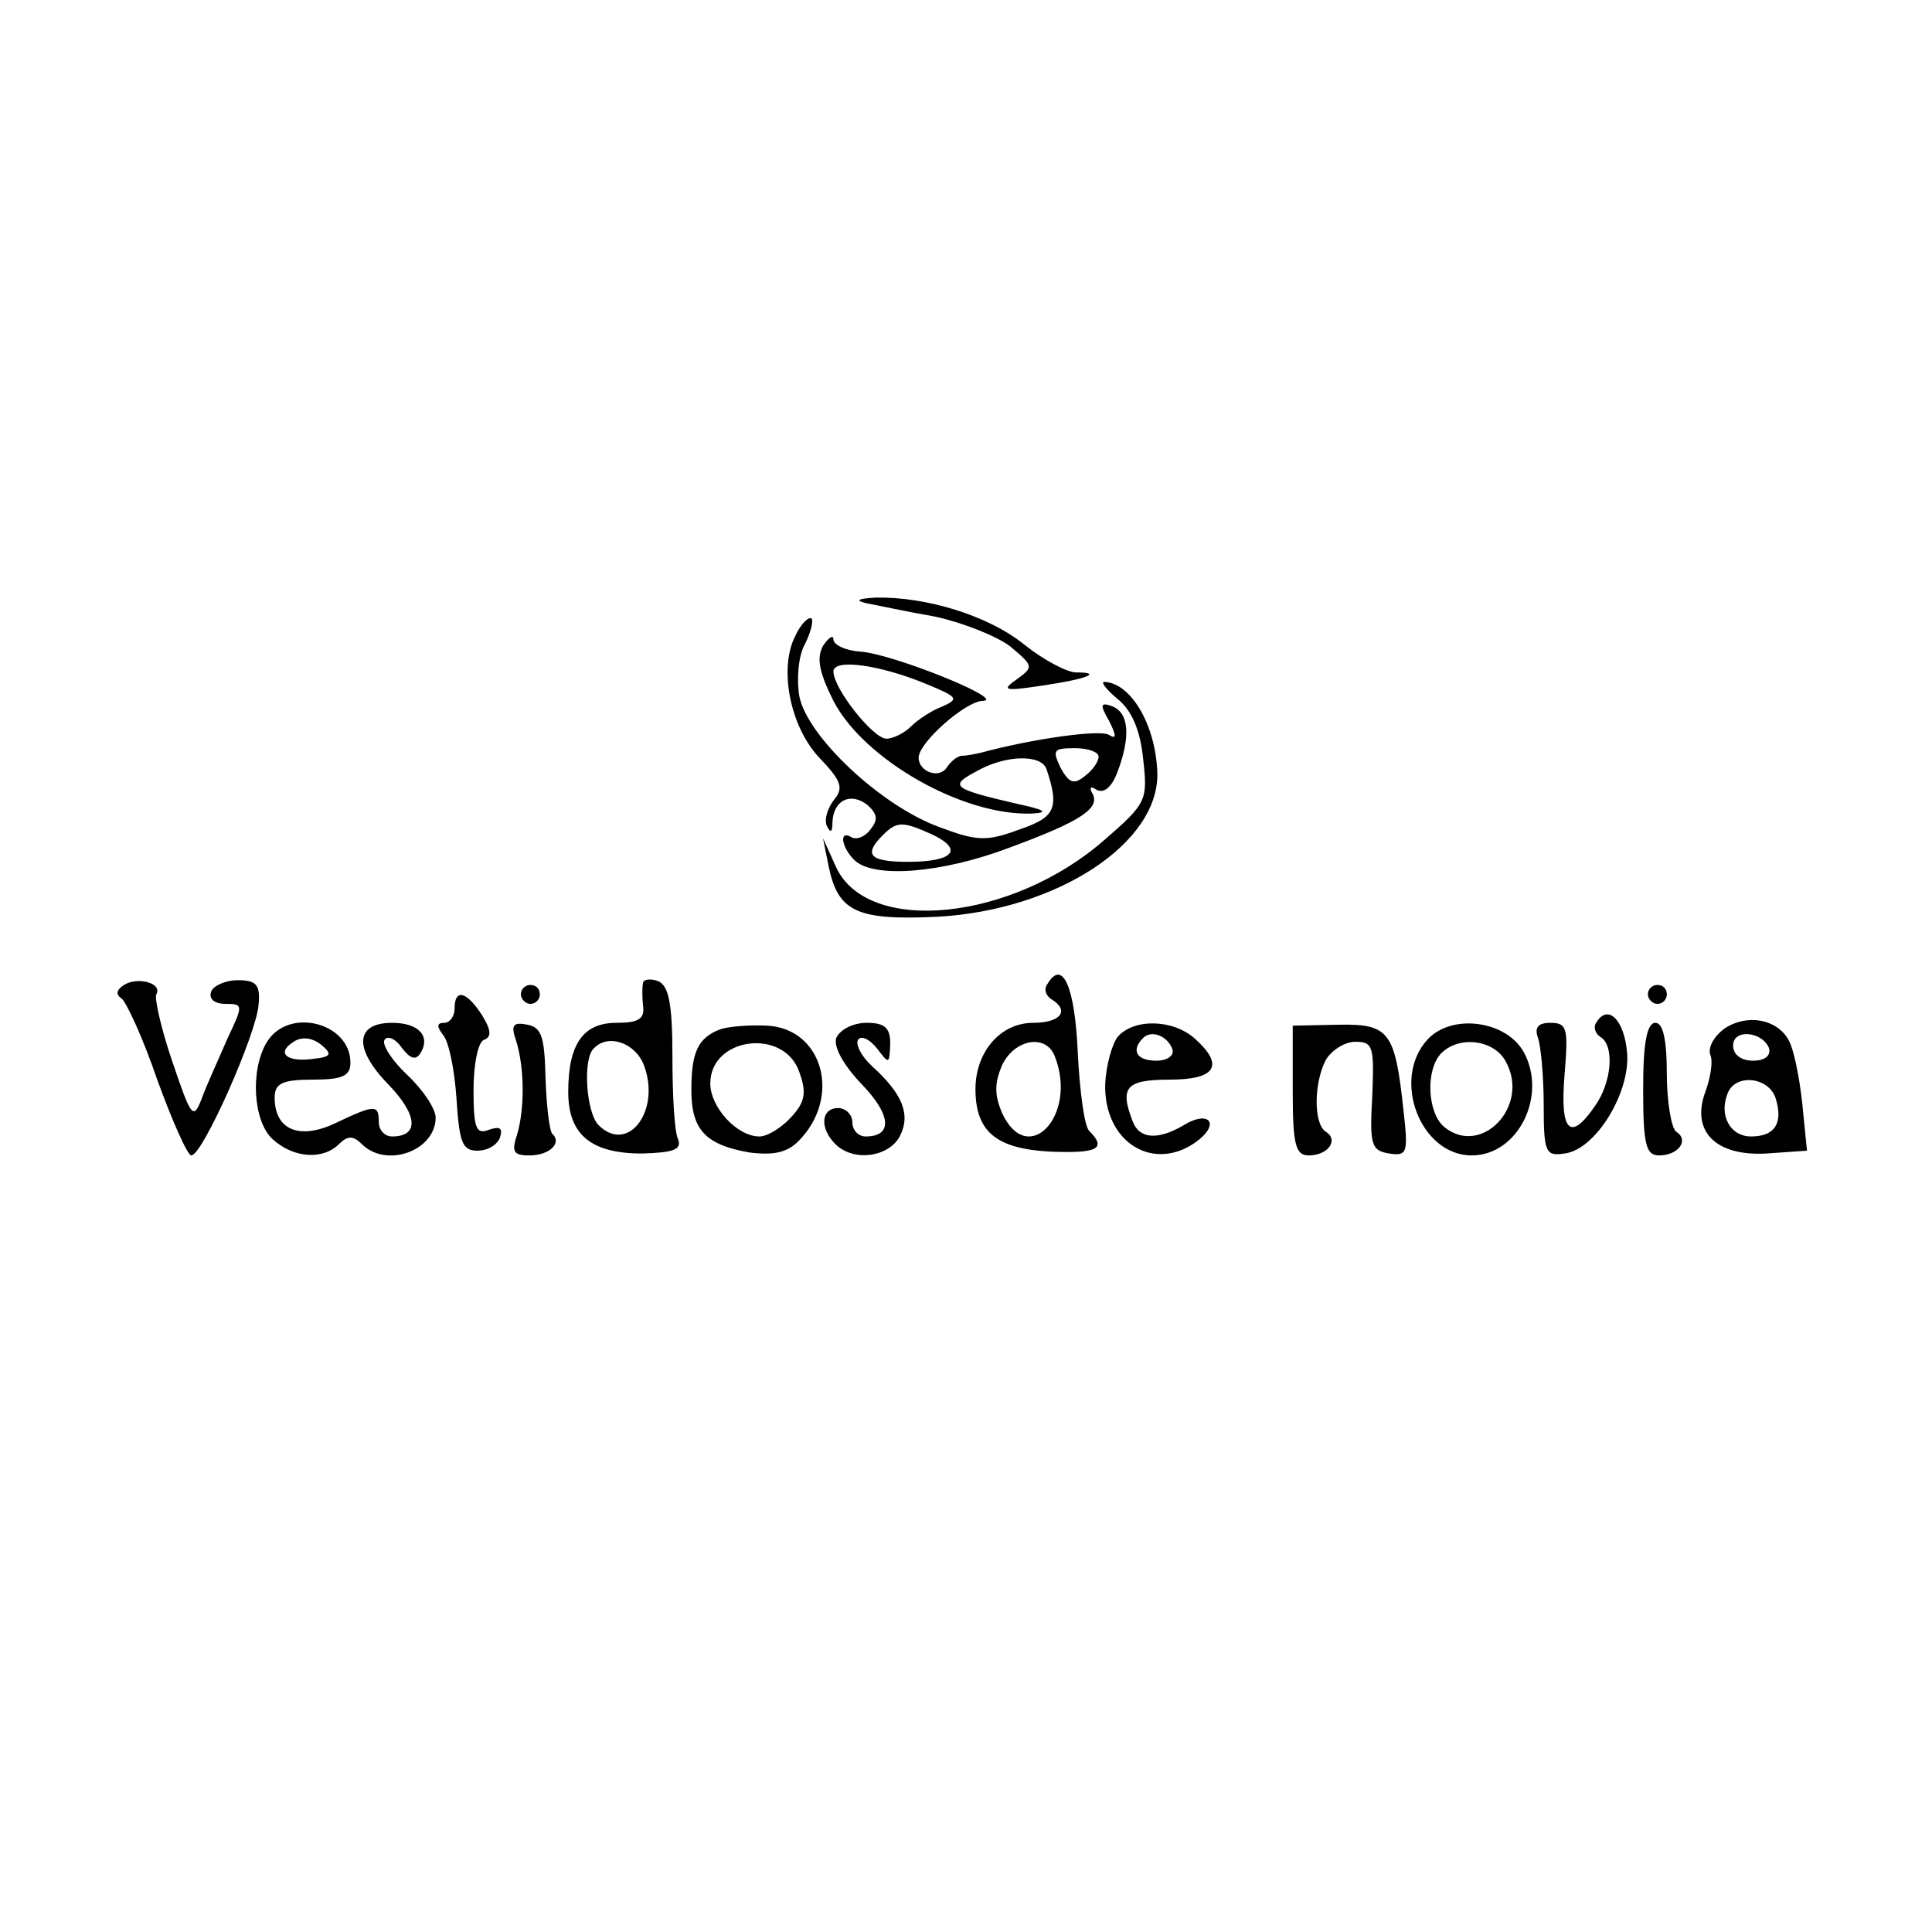 <?xml version="1.0" standalone="no"?>
<!DOCTYPE svg PUBLIC "-//W3C//DTD SVG 20010904//EN"
 "http://www.w3.org/TR/2001/REC-SVG-20010904/DTD/svg10.dtd">
<svg version="1.0" xmlns="http://www.w3.org/2000/svg"
 width="204pt" height="204pt" viewBox="0 0 204 204"
 preserveAspectRatio="xMidYMid meet">
<g transform="translate(0,204) scale(0.1,-0.1)"
fill="#000000" stroke="none">
<path d="M915 1403 c11 -2 43 -9 72 -14 28 -6 64 -20 79 -31 25 -21 26 -22 8
-35 -17 -12 -14 -13 26 -7 48 7 65 14 36 14 -9 0 -34 13 -54 29 -38 31 -104
51 -157 50 -19 -1 -23 -3 -10 -6z"/>
<path d="M840 1369 c-18 -34 -6 -97 26 -130 22 -23 25 -31 15 -43 -7 -9 -11
-21 -8 -28 4 -8 6 -7 6 4 1 23 19 32 37 18 11 -10 11 -16 3 -26 -6 -8 -15 -11
-20 -8 -13 8 -11 -10 3 -24 20 -20 93 -14 164 13 76 28 97 42 87 58 -3 6 -1 7
5 3 8 -4 16 3 22 19 14 37 12 62 -5 69 -13 5 -14 2 -4 -15 8 -16 8 -20 0 -15
-9 6 -81 -4 -136 -19 -5 -1 -14 -3 -19 -3 -5 0 -12 -6 -16 -12 -8 -13 -30 -5
-30 10 0 16 50 60 68 60 25 1 -96 50 -130 52 -15 1 -28 7 -28 13 0 5 -5 2 -11
-7 -7 -13 -4 -28 11 -58 32 -62 137 -122 210 -119 18 1 13 4 -15 10 -69 16
-73 19 -45 34 31 18 69 19 75 3 14 -42 9 -51 -29 -64 -35 -13 -45 -12 -85 3
-62 23 -139 96 -147 138 -3 18 -1 43 6 55 6 12 9 24 7 27 -3 2 -11 -5 -17 -18z
m140 -52 c31 -13 33 -15 15 -23 -11 -4 -26 -14 -33 -21 -7 -7 -19 -13 -26 -13
-14 0 -56 53 -56 71 0 14 50 7 100 -14z m180 -76 c0 -5 -6 -14 -14 -20 -12
-10 -17 -8 -26 8 -9 19 -8 21 15 21 14 0 25 -4 25 -9z m-176 -82 c34 -16 23
-29 -25 -29 -40 0 -48 7 -27 28 15 15 21 15 52 1z"/>
<path d="M1180 1302 c15 -12 24 -33 27 -63 5 -44 4 -47 -41 -86 -97 -85 -249
-101 -283 -29 l-14 31 6 -30 c10 -48 30 -57 115 -53 126 7 235 78 232 153 -2
50 -28 94 -56 95 -4 0 2 -8 14 -18z"/>
<path d="M131 1000 c-8 -5 -9 -10 -3 -14 5 -3 23 -42 38 -86 16 -44 32 -80 36
-80 12 0 69 129 71 159 2 21 -2 26 -22 26 -13 0 -26 -6 -28 -12 -3 -8 4 -13
15 -13 19 0 19 -1 2 -37 -9 -21 -22 -49 -27 -63 -9 -23 -11 -20 -31 39 -12 35
-19 67 -17 71 7 12 -20 19 -34 10z"/>
<path d="M679 1002 c-1 -4 -1 -15 0 -24 2 -14 -5 -18 -28 -18 -35 0 -51 -22
-51 -73 0 -45 24 -65 78 -65 33 1 42 4 38 15 -4 8 -6 48 -6 88 0 56 -4 74 -15
79 -8 3 -16 2 -16 -2z m1 -87 c18 -48 -17 -94 -48 -63 -13 13 -17 70 -5 81 15
16 44 6 53 -18z"/>
<path d="M1106 1001 c-4 -5 -2 -12 4 -16 20 -12 10 -25 -19 -25 -35 0 -61 -31
-61 -70 0 -45 22 -63 79 -66 50 -2 60 3 41 22 -5 5 -10 42 -12 83 -3 69 -16
99 -32 72z m8 -77 c24 -62 -29 -118 -56 -59 -8 19 -8 31 0 50 13 28 47 34 56
9z"/>
<path d="M550 990 c0 -5 5 -10 10 -10 6 0 10 5 10 10 0 6 -4 10 -10 10 -5 0
-10 -4 -10 -10z"/>
<path d="M1740 990 c0 -5 5 -10 10 -10 6 0 10 5 10 10 0 6 -4 10 -10 10 -5 0
-10 -4 -10 -10z"/>
<path d="M480 975 c0 -8 -5 -15 -11 -15 -8 0 -8 -4 -1 -13 6 -7 12 -37 14 -67
3 -46 6 -55 22 -55 11 0 21 6 24 14 3 10 0 12 -12 8 -13 -5 -16 1 -16 42 0 28
5 51 11 53 8 3 8 10 -2 26 -16 25 -29 29 -29 7z"/>
<path d="M1686 961 c-4 -5 -2 -12 4 -16 15 -9 12 -48 -6 -73 -26 -38 -37 -27
-32 33 4 49 3 55 -15 55 -13 0 -17 -5 -13 -16 3 -9 6 -40 6 -71 0 -50 2 -54
22 -51 33 4 70 65 66 107 -3 34 -20 51 -32 32z"/>
<path d="M1821 954 c-11 -8 -18 -20 -15 -28 3 -7 0 -24 -5 -38 -16 -42 10 -69
64 -66 l43 3 -5 50 c-3 28 -9 57 -14 66 -12 23 -44 29 -68 13z m47 -21 c2 -8
-5 -13 -17 -13 -12 0 -21 6 -21 16 0 18 31 15 38 -3z m7 -53 c8 -26 -1 -40
-26 -40 -22 0 -34 22 -25 45 8 22 44 18 51 -5z"/>
<path d="M282 940 c-18 -29 -15 -84 6 -103 22 -20 53 -22 70 -5 9 9 15 9 24 0
26 -26 78 -7 78 28 0 9 -13 29 -30 45 -16 15 -27 32 -24 37 3 5 12 1 18 -8 9
-12 15 -14 20 -6 11 18 -2 32 -30 32 -39 0 -41 -27 -4 -65 31 -32 33 -55 4
-55 -8 0 -14 7 -14 15 0 19 -4 19 -46 -1 -38 -18 -64 -7 -64 27 0 15 8 19 40
19 32 0 40 4 40 18 0 42 -65 59 -88 22z m49 -18 c-28 -4 -40 6 -21 18 9 6 20
4 29 -3 12 -10 11 -13 -8 -15z"/>
<path d="M545 941 c9 -29 9 -72 1 -99 -6 -18 -4 -22 13 -22 21 0 35 13 24 23
-3 4 -6 30 -7 59 -1 43 -4 53 -19 56 -15 3 -18 0 -12 -17z"/>
<path d="M760 953 c-23 -9 -30 -24 -30 -64 0 -42 15 -58 62 -66 25 -3 39 0 51
12 46 46 26 119 -33 122 -19 1 -42 -1 -50 -4z m84 -45 c8 -22 6 -32 -9 -48
-10 -11 -25 -20 -33 -20 -24 0 -52 31 -52 56 0 49 78 59 94 12z"/>
<path d="M883 944 c-3 -9 7 -28 27 -49 31 -32 33 -55 4 -55 -8 0 -14 7 -14 15
0 8 -7 15 -15 15 -18 0 -20 -21 -3 -38 19 -19 56 -14 68 8 12 23 3 45 -29 74
-11 10 -18 23 -15 28 3 5 12 1 20 -9 13 -17 13 -17 14 5 0 17 -6 22 -25 22
-14 0 -28 -7 -32 -16z"/>
<path d="M1180 945 c-6 -8 -12 -30 -13 -49 -2 -62 51 -95 97 -61 25 19 12 33
-14 17 -27 -16 -47 -15 -54 4 -14 36 -7 44 39 44 49 0 58 15 27 43 -23 21 -65
22 -82 2z m58 -13 c2 -7 -6 -12 -17 -12 -21 0 -27 11 -14 24 9 9 26 2 31 -12z"/>
<path d="M1365 888 c0 -57 3 -68 17 -68 20 0 32 16 18 25 -13 8 -13 51 0 76 6
10 20 19 31 19 19 0 20 -5 18 -57 -3 -52 -1 -58 18 -61 19 -3 20 1 15 45 -9
84 -15 92 -69 91 l-48 -1 0 -69z"/>
<path d="M1507 942 c-38 -42 -7 -122 47 -122 49 0 80 63 55 109 -19 34 -77 41
-102 13z m83 -23 c26 -47 -26 -101 -65 -69 -18 15 -20 61 -3 78 19 19 56 14
68 -9z"/>
<path d="M1735 890 c0 -59 3 -70 17 -70 20 0 32 16 18 25 -5 3 -10 31 -10 61
0 36 -4 54 -12 54 -9 0 -13 -21 -13 -70z"/>
</g>
</svg>
